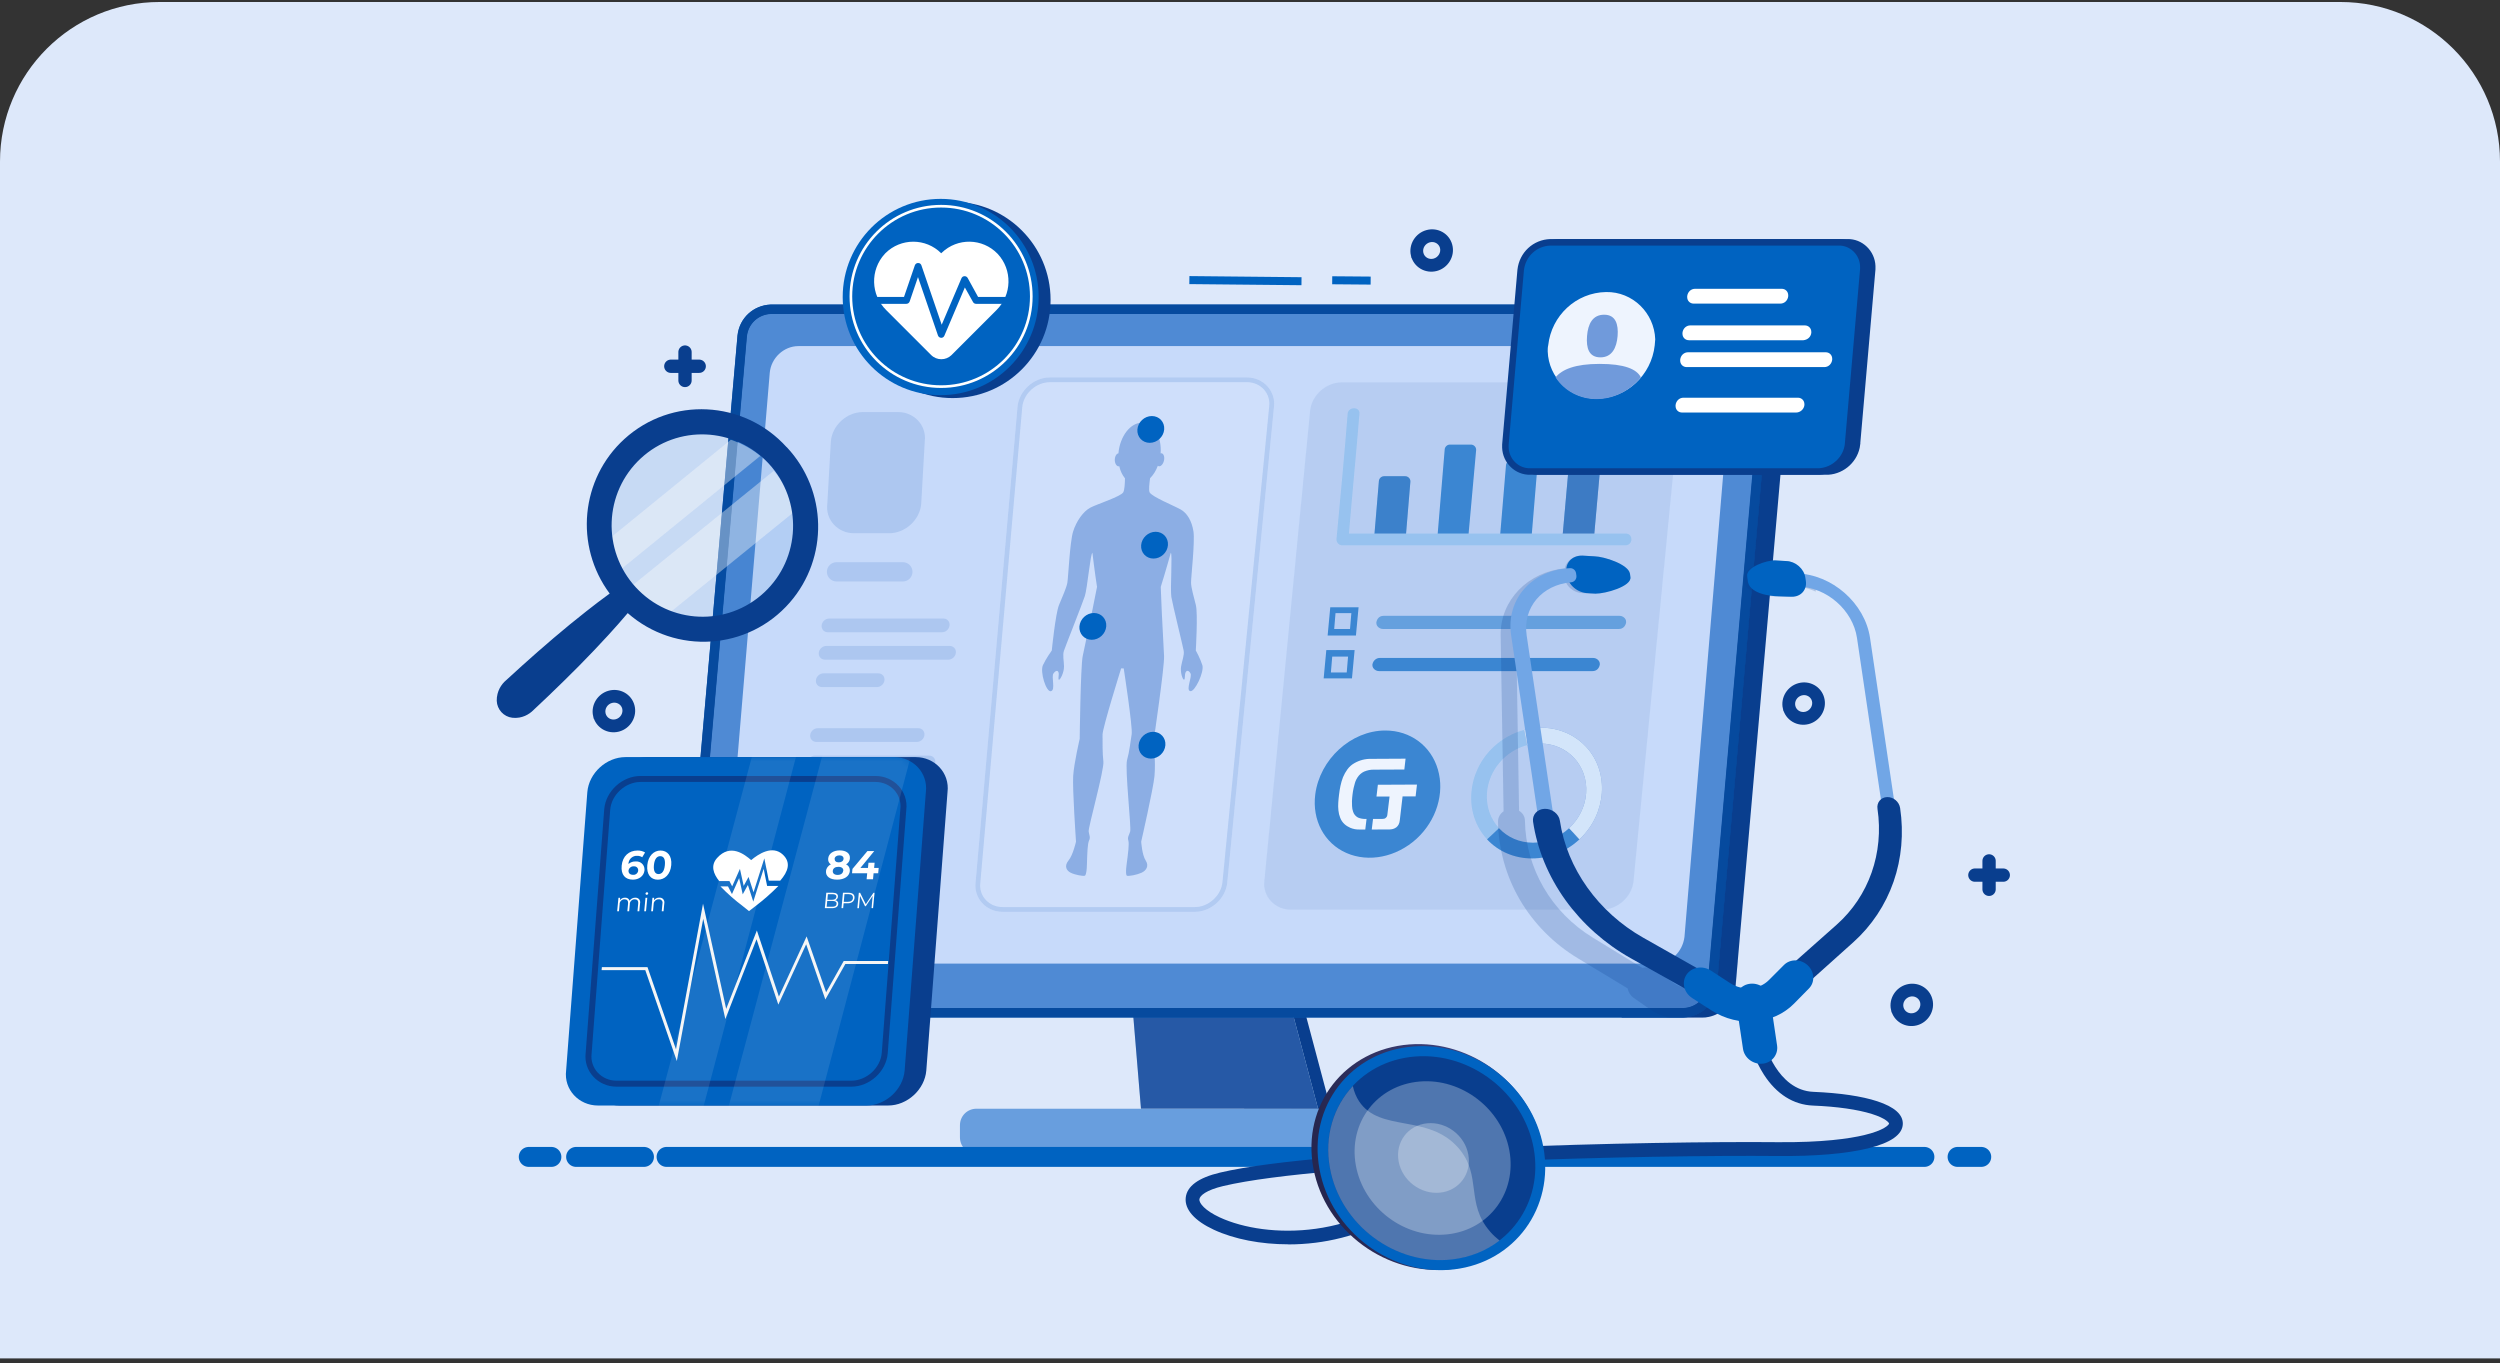 <?xml version="1.0" encoding="UTF-8"?>
<svg xmlns="http://www.w3.org/2000/svg" width="376" height="205" viewBox="0 0 376 205" fill="none">
  <rect x="0" y="0" width="376" height="205" fill="#333333" stroke="none"/>
  <path d="M0 24.3C0 11.045 10.745 0.3 24 0.3H352C365.255 0.3 376 11.045 376 24.3V204.3H0V24.3Z" fill="#DDE8FA"></path>
  <path d="M200.369 41.55L200.359 42.755L206.142 42.804L206.152 41.598L200.369 41.55Z" fill="#0063C1"></path>
  <path d="M178.887 41.523L178.875 42.729L195.739 42.897L195.751 41.692L178.887 41.523Z" fill="#0063C1"></path>
  <path d="M194.227 166.747H218.455C219.958 166.747 221.062 167.951 221.062 169.347V170.849C221.062 172.352 219.858 173.449 218.455 173.449H194.227V166.74V166.747Z" fill="#093E8E"></path>
  <path d="M146.875 166.749H198.437C199.84 166.749 200.936 167.853 200.936 169.249V171.05C200.936 172.453 199.833 173.55 198.437 173.55H146.875C145.472 173.55 144.375 172.446 144.375 171.05V169.249C144.375 167.846 145.479 166.749 146.875 166.749Z" fill="#689EDE"></path>
  <path d="M187.121 166.747H200.14L191.829 135.511H187.121V166.747Z" fill="#093E8E"></path>
  <path d="M198.237 166.747H171.601L169.002 135.511H189.926L198.237 166.747Z" fill="#B2D0EC"></path>
  <path d="M198.239 166.748H171.603L169.004 135.512H189.928L198.239 166.748Z" fill="#2659A6"></path>
  <path d="M265.417 45.806H253.302L243.895 153.039H256.009C258.608 153.039 260.716 151.038 261.015 148.431L269.626 50.414C269.925 48.114 268.322 46.105 266.022 45.806H265.424H265.417Z" fill="#093E8E"></path>
  <path d="M253.201 153.032H106.52C104.22 153.032 102.318 151.23 102.318 148.93V148.432L110.922 50.407C111.221 47.8 113.322 45.899 115.928 45.799H262.609C264.909 45.799 266.811 47.601 266.811 49.901V50.4L258.201 148.417C257.902 151.017 255.801 152.925 253.194 153.025L253.201 153.032Z" fill="#0063C1"></path>
  <g opacity="0.7">
    <path d="M257.502 148.351C257.239 150.587 255.444 152.225 253.193 152.318H106.527C104.597 152.318 103.037 150.815 103.037 148.928V148.914V148.9V148.885V148.871V148.857V148.843V148.828V148.814V148.8V148.786V148.771V148.757V148.743V148.729V148.714V148.7V148.686V148.672V148.657V148.643V148.629V148.615V148.6V148.586V148.572V148.558V148.544V148.529V148.515V148.501V148.487V148.472V148.458V148.444V148.43V148.415V148.401V148.387V148.373V148.358L111.64 50.476C111.904 48.24 113.698 46.602 115.956 46.509H262.623C264.553 46.509 266.112 48.012 266.112 49.899V49.913V49.928V49.942V49.956V49.971V49.985V49.999V50.013V50.028V50.042V50.056V50.07V50.084V50.099V50.113V50.127V50.141V50.156V50.17V50.184V50.198V50.213V50.227V50.241V50.255V50.27V50.284V50.298V50.312V50.327V50.341V50.355V50.369V50.383V50.398V50.412V50.426V50.441V50.455V50.469V50.483L257.502 148.465V148.351Z" fill="#709ADB" stroke="#093E8E" stroke-width="1.34"></path>
    <path d="M106.523 153.031C104.202 153.031 102.314 151.186 102.314 148.928V148.394L110.925 50.419C111.224 47.841 113.325 45.911 115.917 45.805H262.612C264.934 45.805 266.814 47.642 266.814 49.907V50.441L258.204 148.437C257.905 150.994 255.804 152.924 253.211 153.031H106.523ZM115.946 47.222C114.058 47.3 112.563 48.675 112.342 50.562L103.739 148.515L103.027 148.587H103.739V148.879C103.739 150.403 104.985 151.606 106.523 151.606H253.19C255.077 151.528 256.566 150.161 256.794 148.28L265.397 50.313L266.109 50.242H265.397V49.95C265.397 48.425 264.151 47.222 262.619 47.222H115.946Z" fill="#093E8E"></path>
  </g>
  <path d="M248.935 144.922H112.367C110.366 144.922 108.764 139.957 108.664 137.956V140.92L115.772 56.055C115.971 53.855 117.873 52.053 120.08 52.053H256.748C258.749 52.053 260.352 53.556 260.451 55.557V56.055L253.344 140.92C253.045 143.22 251.243 144.922 248.935 144.922Z" fill="#C7DAFA"></path>
  <path opacity="0.3" d="M133.742 80.198H128.429C126.029 80.198 124.121 78.197 124.427 75.79L124.961 66.382C125.16 63.982 127.361 61.974 129.768 61.974H135.081C137.481 61.974 139.383 63.975 139.084 66.382L138.549 75.79C138.35 78.19 136.149 80.198 133.742 80.198Z" fill="#709ADB"></path>
  <path d="M284.902 151.778C285.229 153.238 286.711 154.114 288.178 153.729C289.638 153.338 290.528 151.828 290.144 150.389C289.773 148.972 288.306 148.16 286.889 148.544C285.479 148.922 284.581 150.361 284.894 151.778H284.902ZM287.124 149.42C288.071 149.164 289.025 149.712 289.268 150.624C289.51 151.564 288.926 152.576 287.943 152.839C286.967 153.103 286.006 152.519 285.792 151.571C285.578 150.631 286.176 149.677 287.124 149.42Z" fill="#093E8E" stroke="#093E8E"></path>
  <path d="M212.693 38.32C213.02 39.78 214.502 40.656 215.969 40.271C217.429 39.879 218.319 38.37 217.935 36.931C217.564 35.513 216.097 34.701 214.68 35.086C213.27 35.464 212.372 36.902 212.685 38.32H212.693ZM214.915 35.962C215.862 35.706 216.816 36.254 217.059 37.166C217.301 38.106 216.717 39.117 215.734 39.381C214.758 39.644 213.797 39.06 213.583 38.113C213.369 37.173 213.968 36.218 214.915 35.962Z" fill="#093E8E" stroke="#093E8E"></path>
  <path d="M89.698 107.595C90.026 109.055 91.507 109.931 92.975 109.547C94.435 109.155 95.325 107.645 94.941 106.206C94.57 104.789 93.103 103.977 91.686 104.362C90.275 104.739 89.378 106.178 89.691 107.595H89.698ZM91.921 105.238C92.868 104.988 93.822 105.53 94.064 106.441C94.307 107.382 93.723 108.393 92.74 108.656C91.764 108.92 90.802 108.336 90.589 107.389C90.375 106.449 90.966 105.494 91.921 105.238Z" fill="#093E8E" stroke="#093E8E"></path>
  <path d="M299.156 129.48V133.754M301.293 131.617H297.02" stroke="#093E8E" stroke-width="2" stroke-linecap="round"></path>
  <path d="M103.025 52.949V57.222M105.162 55.085H100.889" stroke="#093E8E" stroke-width="2" stroke-linecap="round"></path>
  <path fill-rule="evenodd" clip-rule="evenodd" d="M124.365 86.004C124.365 85.202 125.015 84.552 125.817 84.552H135.787C136.589 84.552 137.239 85.202 137.239 86.004C137.239 86.805 136.589 87.455 135.787 87.455H125.817C125.015 87.455 124.365 86.805 124.365 86.004Z" fill="#ADC7F1"></path>
  <path d="M79.525 173.999H82.93M297.979 173.999H294.418M289.432 173.999H100.25M86.647 173.999H96.853" stroke="#0063C1" stroke-width="3" stroke-linecap="round"></path>
  <path opacity="0.1" d="M105.636 94.341C114.084 94.341 120.933 87.492 120.933 79.043C120.933 70.594 114.084 63.745 105.636 63.745C97.187 63.745 90.338 70.594 90.338 79.043C90.338 87.492 97.187 94.341 105.636 94.341Z" fill="#0063C1"></path>
  <path opacity="0.4" d="M114.351 68.566L91.782 86.933C91.682 86.72 91.589 86.513 91.504 86.299C90.934 84.932 90.578 83.479 90.436 81.998L109.921 66.138C111.523 66.679 113.019 67.505 114.343 68.559L114.351 68.566Z" fill="#FAFAFA"></path>
  <path opacity="0.4" d="M119.544 76.898L98.171 94.218C96.141 93.143 94.382 91.612 93.029 89.739L116.36 70.823C117.863 72.582 118.953 74.655 119.537 76.898H119.544Z" fill="#FAFAFA"></path>
  <path d="M118.317 67.263C111.893 60.149 100.961 59.608 93.903 66.031C87.323 72.028 86.368 82.084 91.695 89.27C90.499 90.139 89.331 91.029 88.177 91.941C86.511 93.251 84.873 94.59 83.263 95.964C81.654 97.339 80.058 98.728 78.492 100.145C77.701 100.85 76.932 101.569 76.148 102.281C75.735 102.623 75.394 103.051 75.144 103.528C75.009 103.791 74.902 104.069 74.831 104.354C74.738 104.696 74.703 105.052 74.71 105.401C74.76 106.711 75.757 107.801 77.053 107.95C77.402 107.993 77.758 107.979 78.1 107.922C78.392 107.872 78.67 107.787 78.947 107.673C79.439 107.459 79.887 107.153 80.265 106.761C81.034 106.035 81.81 105.322 82.572 104.582C84.096 103.129 85.606 101.633 87.095 100.138C88.576 98.642 90.05 97.09 91.482 95.53C92.465 94.447 93.454 93.351 94.409 92.211C101.609 98.535 112.52 97.816 118.794 90.609C124.641 83.879 124.441 73.787 118.338 67.263H118.317ZM114.913 89.127C109.386 94.262 100.754 93.906 95.627 88.337C90.506 82.768 90.826 74.093 96.353 68.959C101.872 63.831 110.504 64.18 115.639 69.749C120.76 75.318 120.446 83.993 114.913 89.127Z" fill="#093E8E"></path>
  <g opacity="0.2">
    <path d="M147.445 132.764V132.75V132.736L153.748 61.268C153.919 59.21 155.827 57.472 157.893 57.472H187.562C189.592 57.472 191.144 59.146 190.895 61.119V61.14L183.873 132.607V132.622C183.702 134.673 181.786 136.418 179.728 136.418H150.785C148.755 136.418 147.203 134.744 147.452 132.771L147.445 132.764Z" fill="#BFD6F8"></path>
  </g>
  <g opacity="0.4">
    <g opacity="0.6">
      <path opacity="0.7" d="M187.559 56.764H157.889C155.475 56.764 153.267 58.773 153.032 61.166V61.223L146.729 132.69C146.587 133.822 146.922 134.919 147.677 135.767C148.446 136.643 149.578 137.141 150.782 137.141H179.725C182.16 137.141 184.382 135.097 184.589 132.683V132.654L191.604 61.244V61.194C191.746 60.09 191.404 58.993 190.657 58.139C189.888 57.263 188.755 56.764 187.552 56.764H187.559Z" fill="white"></path>
      <path d="M187.552 57.477C189.581 57.477 191.134 59.15 190.885 61.123V61.144L183.862 132.612V132.626C183.692 134.677 181.776 136.422 179.718 136.422H150.775C148.745 136.422 147.192 134.748 147.442 132.776V132.761V132.747L153.744 61.28C153.915 59.221 155.824 57.484 157.889 57.484H187.559M187.559 56.764H157.889C155.475 56.764 153.267 58.773 153.032 61.166V61.223L146.729 132.69C146.587 133.822 146.922 134.919 147.677 135.767C148.446 136.643 149.578 137.141 150.782 137.141H179.725C182.16 137.141 184.382 135.097 184.589 132.683V132.654L191.604 61.244V61.194C191.746 60.09 191.404 58.993 190.657 58.139C189.888 57.263 188.755 56.764 187.552 56.764H187.559Z" fill="#709ADB"></path>
    </g>
  </g>
  <path opacity="0.7" d="M180.828 100.027C180.514 99.012 179.849 97.829 179.849 97.829C179.849 97.829 180.178 92.302 179.857 91.003C179.535 89.703 179.156 88.433 179.134 87.673C179.112 86.914 179.733 81.555 179.499 79.949C179.258 78.343 178.535 77.167 177.593 76.634C176.652 76.101 173.154 74.678 172.892 74.028C172.76 73.699 172.855 72.765 172.972 71.925C173.454 71.443 173.863 70.801 174.14 70.049C174.191 70.085 174.242 70.122 174.308 70.129C174.629 70.166 174.972 69.75 175.075 69.209C175.177 68.669 174.994 68.202 174.673 68.165C174.637 68.165 174.593 68.18 174.556 68.195C174.753 65.639 173.505 63.573 171.753 63.573C170 63.573 168.431 65.632 168.212 68.18C167.89 68.231 167.65 68.691 167.664 69.224C167.686 69.764 167.963 70.173 168.292 70.136C168.307 70.136 168.321 70.122 168.336 70.115C168.504 70.845 168.803 71.473 169.197 71.94C169.183 72.779 169.124 73.707 168.942 74.035C168.577 74.685 165.014 75.809 163.984 76.35C162.955 76.883 161.889 78.35 161.393 79.956C160.896 81.562 160.67 86.921 160.524 87.681C160.378 88.44 159.801 89.71 159.268 91.01C158.742 92.309 158.188 97.836 158.188 97.836C158.188 97.836 157.333 99.019 156.859 100.034C156.384 101.049 157.348 104.152 158.071 103.954C158.794 103.757 158.071 101.786 158.45 101.275C158.83 100.764 159.137 100.822 159.217 101.187C159.297 101.552 159.078 102.231 159.275 102.231C159.472 102.231 160.042 101.129 160.027 100.231C160.013 99.326 159.794 98.537 160.02 97.865C160.246 97.186 162.78 90.813 163.159 89.652C163.532 88.498 164.006 83.227 164.298 83.139C164.298 83.139 164.62 85.877 164.992 88.272L164.247 91.996C164.247 91.996 163.167 97.099 162.838 98.683C162.517 100.26 162.386 111.124 162.386 111.124C162.386 111.124 161.531 114.76 161.407 116.709C161.283 118.658 161.831 126.58 161.831 126.58C161.831 126.58 161.393 128.58 160.699 129.427C160.013 130.274 160.407 130.953 161.035 131.26C161.655 131.567 162.824 131.793 163.145 131.713C163.145 131.713 163.43 131.713 163.473 130.048C163.525 128.383 163.554 126.916 163.795 126.412C164.036 125.901 163.824 125.653 163.736 125.061C163.641 124.47 166.102 115.775 165.948 114.533C165.795 113.292 165.832 111.489 165.824 110.474C165.824 109.459 168.621 100.523 168.621 100.523H169.007C169.007 100.523 170.373 109.394 170.205 110.408C170.037 111.423 169.869 113.059 169.511 114.3C169.161 115.541 170.168 124.47 169.979 125.061C169.789 125.653 169.548 125.908 169.701 126.412C169.854 126.923 169.657 128.383 169.438 130.048C169.219 131.713 169.504 131.713 169.504 131.713C169.811 131.8 171.008 131.574 171.687 131.26C172.359 130.953 172.862 130.274 172.315 129.427C171.76 128.58 171.636 126.58 171.636 126.58C171.636 126.58 173.454 118.651 173.636 116.709C173.819 114.76 173.549 111.124 173.549 111.124C173.549 111.124 175.148 100.267 175.075 98.683C175.002 97.106 174.731 91.996 174.731 91.996L174.578 88.272C175.33 85.877 176.089 83.139 176.089 83.139C176.367 83.227 175.98 88.623 176.17 89.776C176.36 90.93 177.907 97.186 178.024 97.858C178.141 98.537 177.798 99.326 177.637 100.224C177.484 101.129 177.871 102.224 178.068 102.224C178.265 102.224 178.148 101.545 178.294 101.18C178.433 100.815 178.754 100.757 179.046 101.268C179.346 101.779 178.316 103.75 179.002 103.947C179.689 104.144 181.149 101.041 180.835 100.027H180.828Z" fill="#709ADB"></path>
  <path d="M175.658 81.994C175.57 83.104 174.599 84.009 173.482 84.009C172.365 84.009 171.54 83.104 171.627 81.994C171.715 80.884 172.693 79.979 173.803 79.979C174.913 79.979 175.746 80.884 175.658 81.994Z" fill="#0063C1"></path>
  <path d="M166.379 94.209C166.291 95.319 165.32 96.224 164.203 96.224C163.086 96.224 162.261 95.319 162.348 94.209C162.436 93.099 163.407 92.194 164.524 92.194C165.641 92.194 166.466 93.099 166.379 94.209Z" fill="#0063C1"></path>
  <path d="M175.273 112.08C175.186 113.19 174.214 114.095 173.097 114.095C171.98 114.095 171.155 113.19 171.243 112.08C171.33 110.97 172.301 110.065 173.419 110.065C174.536 110.065 175.361 110.97 175.273 112.08Z" fill="#0063C1"></path>
  <path d="M175.095 64.587C175.008 65.697 174.029 66.603 172.919 66.603C171.81 66.603 170.977 65.697 171.065 64.587C171.153 63.477 172.124 62.572 173.241 62.572C174.358 62.572 175.183 63.477 175.095 64.587Z" fill="#0063C1"></path>
  <g opacity="0.3">
    <path d="M124.713 93.026H141.891C142.461 93.026 142.874 93.489 142.817 94.058C142.76 94.628 142.247 95.091 141.677 95.091H124.499C123.93 95.091 123.517 94.628 123.574 94.058C123.631 93.489 124.143 93.026 124.713 93.026Z" fill="#709ADB"></path>
    <path d="M122.99 109.52H138.11C138.68 109.52 139.093 109.983 139.036 110.553C138.979 111.123 138.466 111.586 137.896 111.586H122.777C122.207 111.586 121.794 111.123 121.851 110.553C121.908 109.983 122.421 109.52 122.99 109.52Z" fill="#709ADB"></path>
    <path d="M122.565 113.643H139.742C140.312 113.643 140.725 114.106 140.668 114.676C140.611 115.245 140.099 115.708 139.529 115.708H122.351C121.781 115.708 121.368 115.245 121.425 114.676C121.482 114.106 121.995 113.643 122.565 113.643Z" fill="#709ADB"></path>
    <path d="M124.283 97.148H142.836C143.405 97.148 143.819 97.611 143.762 98.181C143.705 98.751 143.192 99.214 142.622 99.214H124.07C123.5 99.214 123.087 98.751 123.144 98.181C123.201 97.611 123.714 97.148 124.283 97.148Z" fill="#709ADB"></path>
    <path d="M123.854 101.272H132.101C132.671 101.272 133.084 101.735 133.027 102.305C132.97 102.875 132.457 103.338 131.887 103.338H123.64C123.07 103.338 122.657 102.875 122.714 102.305C122.771 101.735 123.284 101.272 123.854 101.272Z" fill="#709ADB"></path>
    <path d="M122.137 117.767H126.945C127.514 117.767 127.928 118.23 127.871 118.8C127.814 119.37 127.301 119.833 126.731 119.833H121.923C121.354 119.833 120.94 119.37 120.997 118.8C121.054 118.23 121.567 117.767 122.137 117.767Z" fill="#709ADB"></path>
  </g>
  <g opacity="0.7">
    <path opacity="0.4" d="M240.941 136.816H194.122C191.743 136.816 189.863 134.836 190.162 132.457L197.028 61.866C197.227 59.487 199.406 57.507 201.778 57.507H248.597C250.975 57.507 252.856 59.487 252.556 61.866L245.691 132.457C245.492 134.836 243.312 136.816 240.941 136.816Z" fill="#8FB0E2"></path>
    <path fill-rule="evenodd" clip-rule="evenodd" d="M208.332 109.867C212.092 109.853 215.226 112.16 216.258 115.728C217.305 119.304 216.037 123.42 213.032 126.169C210.012 128.911 205.86 129.758 202.506 128.291C199.173 126.838 197.321 123.349 197.813 119.489C198.489 114.197 203.19 109.888 208.324 109.867H208.332Z" fill="#0063C1"></path>
    <path fill-rule="evenodd" clip-rule="evenodd" d="M206.504 123.164C206.44 123.691 206.376 124.225 206.312 124.759C207.195 124.759 208.085 124.759 208.976 124.752C209.146 124.752 209.325 124.716 209.495 124.681C209.681 124.624 209.859 124.545 210.015 124.424C210.144 124.317 210.25 124.189 210.336 124.04C210.443 123.833 210.514 123.598 210.528 123.37C210.663 122.174 210.806 120.977 210.948 119.774C211.603 119.774 212.259 119.774 212.907 119.774C212.978 119.183 213.042 118.591 213.113 118C211.155 118 209.189 118.015 207.231 118.029C207.159 118.62 207.088 119.211 207.024 119.795C207.679 119.795 208.335 119.795 208.99 119.795C208.883 120.678 208.783 121.561 208.669 122.444C208.669 122.537 208.641 122.63 208.619 122.722C208.591 122.822 208.527 122.914 208.441 122.986C208.37 123.064 208.278 123.114 208.185 123.135C208.1 123.149 208 123.164 207.914 123.164C207.444 123.164 206.974 123.171 206.504 123.171V123.164ZM205.336 124.766C205.4 124.232 205.464 123.698 205.529 123.171C205.479 123.171 205.422 123.171 205.372 123.171C204.973 123.178 204.596 123.107 204.247 122.964C203.891 122.772 203.627 122.466 203.506 122.081C203.413 121.811 203.356 121.526 203.349 121.227C203.335 121.013 203.328 120.764 203.335 120.486C203.349 120.144 203.378 119.816 203.421 119.475C203.456 119.14 203.52 118.819 203.591 118.485C203.656 118.2 203.72 117.951 203.784 117.751C203.834 117.58 203.898 117.416 203.983 117.245C204.033 117.139 204.09 117.032 204.168 116.925C204.41 116.548 204.752 116.241 205.144 116.056C205.614 115.857 206.113 115.743 206.604 115.757C208.135 115.75 209.673 115.736 211.212 115.736C211.269 115.194 211.333 114.653 211.397 114.105C209.681 114.105 207.964 114.119 206.248 114.133C205.372 114.105 204.475 114.326 203.67 114.796C203.271 115.023 202.922 115.337 202.644 115.721C202.381 116.085 202.16 116.476 201.989 116.889C201.825 117.317 201.697 117.751 201.604 118.2C201.512 118.641 201.441 119.083 201.391 119.524C201.348 119.902 201.298 120.294 201.277 120.7C201.248 121.098 201.255 121.504 201.298 121.882C201.334 122.273 201.426 122.651 201.569 123C201.704 123.363 201.925 123.684 202.203 123.94C202.459 124.175 202.758 124.36 203.086 124.503C203.527 124.688 204.012 124.78 204.517 124.759C204.788 124.759 205.066 124.759 205.329 124.759L205.336 124.766Z" fill="white"></path>
    <path d="M224.511 125.429L225.451 124.553C224.198 123.207 223.5 121.341 223.642 119.276C223.891 115.822 226.441 112.923 229.688 112.068L229.453 110.872L229.24 109.775C227.538 110.224 225.957 111.1 224.646 112.318C220.558 116.135 220.11 122.409 223.649 126.227L224.511 125.422V125.429Z" fill="#83B8E9"></path>
    <path d="M237.557 126.234L236.632 125.237L235.991 124.553C234.545 125.906 232.622 126.74 230.564 126.74C228.506 126.74 226.697 125.906 225.443 124.553L224.71 125.244L223.648 126.234C225.358 128.079 227.786 129.111 230.4 129.111C233.014 129.111 235.585 128.079 237.557 126.234Z" fill="#0063C1"></path>
    <path d="M237.555 126.232C241.643 122.415 242.091 116.14 238.552 112.323C236.244 109.845 232.69 108.869 229.236 109.781L229.5 111.134L229.685 112.074C230.312 111.91 230.967 111.825 231.636 111.825C235.753 111.825 238.851 115.165 238.559 119.281C238.409 121.339 237.441 123.205 235.995 124.551L236.814 125.434L237.555 126.239V126.232Z" fill="#406FBF"></path>
    <path d="M237.555 126.232C241.643 122.415 242.091 116.14 238.552 112.323C236.244 109.845 232.69 108.869 229.236 109.781L229.5 111.134L229.685 112.074C230.312 111.91 230.967 111.825 231.636 111.825C235.753 111.825 238.851 115.165 238.559 119.281C238.409 121.339 237.441 123.205 235.995 124.551L236.814 125.434L237.555 126.239V126.232Z" fill="#D8EAFA"></path>
    <path d="M211.401 81.131H206.65L207.384 72.35C207.42 71.944 207.761 71.624 208.167 71.624H211.337C211.799 71.624 212.163 72.015 212.12 72.478L211.401 81.131Z" fill="#0063C1"></path>
    <path opacity="0.2" d="M211.401 81.131H206.65L207.384 72.35C207.42 71.944 207.761 71.624 208.167 71.624H211.337C211.799 71.624 212.163 72.015 212.12 72.478L211.401 81.131Z" fill="#093E8E"></path>
    <path d="M220.807 81.131H216.156L217.281 67.592C217.317 67.186 217.659 66.866 218.065 66.866H221.227C221.69 66.866 222.053 67.264 222.01 67.728L220.8 81.131H220.807Z" fill="#0063C1"></path>
    <path d="M230.317 81.131H225.566L226.499 69.971C226.535 69.565 226.877 69.245 227.283 69.245H230.452C230.915 69.245 231.278 69.637 231.235 70.1L230.317 81.131Z" fill="#0063C1"></path>
    <path d="M239.722 81.13H234.965L236.581 62.934C236.617 62.528 236.959 62.214 237.365 62.214H240.534C240.997 62.214 241.36 62.613 241.318 63.076L239.708 81.13H239.722Z" fill="#0063C1"></path>
    <path opacity="0.4" d="M239.722 81.13H234.965L236.581 62.934C236.617 62.528 236.959 62.214 237.365 62.214H240.534C240.997 62.214 241.36 62.613 241.318 63.076L239.708 81.13H239.722Z" fill="#093E8E"></path>
    <path d="M244.475 80.24H202.884C203.383 74.201 203.974 68.261 204.465 62.215C204.565 61.125 202.784 61.125 202.685 62.215C202.186 68.553 201.595 74.792 201.004 81.131C201.004 81.629 201.403 82.021 201.894 82.021H244.475C244.974 82.021 245.366 81.622 245.366 81.131C245.366 80.54 244.967 80.24 244.475 80.24Z" fill="#83B8E9"></path>
    <path d="M203.933 95.589H199.674L200.073 91.33H204.332L203.933 95.589ZM200.664 94.599H203.043L203.242 92.22H200.863L200.664 94.599Z" fill="#0063C1"></path>
    <path d="M203.337 102.027H199.078L199.477 97.767H203.736L203.337 102.027ZM200.168 101.136H202.547L202.746 98.757H200.367L200.168 101.136Z" fill="#0063C1"></path>
    <path d="M207.992 94.598C207.493 94.598 207.002 94.199 207.002 93.708V93.608C207.102 93.017 207.5 92.618 208.092 92.618H243.58C244.078 92.618 244.57 93.017 244.57 93.508V93.608C244.47 94.199 244.078 94.598 243.48 94.598H207.992Z" fill="#3C87D2"></path>
    <path d="M207.398 100.935C206.9 100.935 206.408 100.536 206.408 100.045V99.945C206.508 99.354 206.999 98.955 207.498 98.955H239.624C240.123 98.955 240.614 99.354 240.614 99.845V99.945C240.515 100.536 240.116 100.935 239.525 100.935H207.398Z" fill="#0063C1"></path>
  </g>
  <path d="M133.576 166.27H93.188C90.318 166.27 88.046 163.877 88.402 161.007L91.593 119.13C91.835 116.26 94.463 113.867 97.333 113.867H137.721C140.591 113.867 142.863 116.26 142.507 119.13L139.316 161.007C139.074 163.877 136.446 166.27 133.576 166.27Z" fill="#093E8E"></path>
  <path d="M130.318 166.27H89.93C87.06 166.27 84.788 163.877 85.144 161.007L88.335 119.13C88.577 116.26 91.205 113.867 94.075 113.867H134.463C137.333 113.867 139.605 116.26 139.249 119.13L136.058 161.007C135.816 163.877 133.188 166.27 130.318 166.27Z" fill="#0063C1"></path>
  <path d="M128.044 162.985H92.72C90.206 162.985 88.219 160.891 88.533 158.385L91.324 121.757C91.531 119.243 93.838 117.156 96.345 117.156H131.669C134.183 117.156 136.17 119.25 135.857 121.757L133.065 158.385C132.859 160.899 130.551 162.985 128.044 162.985Z" stroke="#093E8E" stroke-width="0.9" stroke-miterlimit="10"></path>
  <path d="M101.797 159.584L97.047 145.903H90.481L90.523 145.455H97.382L101.669 157.818L105.735 135.911L109.218 151.736L113.833 139.942L117.145 149.884L121.318 140.833L124.245 149.243L126.894 144.536H133.582L133.539 144.985H127.136L124.131 150.326L121.247 142.022L117.059 151.095L113.783 141.26L109.09 153.267L105.764 138.183L101.797 159.584Z" fill="#F5F5F5"></path>
  <path d="M96.933 130.89C96.848 131.759 96.093 132.3 95.195 132.3C94.027 132.3 93.372 131.566 93.5 130.199C93.636 128.739 94.611 127.92 95.872 127.92C96.285 127.905 96.684 128.012 97.019 128.212L96.591 128.931C96.371 128.782 96.1 128.71 95.822 128.717C95.21 128.675 94.626 129.145 94.533 129.764C94.526 129.821 94.519 129.886 94.519 129.942C94.825 129.679 95.217 129.544 95.594 129.565C96.342 129.501 96.94 130.049 96.933 130.79C96.933 130.819 96.933 130.854 96.933 130.883V130.89ZM95.979 130.94C96.014 130.583 95.751 130.299 95.402 130.299C95.373 130.299 95.345 130.299 95.324 130.299C94.96 130.263 94.611 130.527 94.533 130.897C94.533 130.911 94.533 130.925 94.533 130.94C94.497 131.303 94.747 131.573 95.224 131.573C95.573 131.609 95.908 131.353 95.972 131.004C95.972 130.982 95.972 130.961 95.979 130.94Z" fill="white"></path>
  <path d="M97.353 130.113C97.489 128.717 98.336 127.92 99.347 127.92C100.359 127.92 101.085 128.71 100.957 130.113C100.829 131.516 99.981 132.307 98.934 132.307C97.887 132.307 97.218 131.516 97.353 130.113ZM99.996 130.113C100.088 129.152 99.789 128.767 99.298 128.767C98.806 128.767 98.443 129.173 98.35 130.113C98.258 131.054 98.557 131.459 99.041 131.459C99.526 131.459 99.903 131.082 99.996 130.113Z" fill="white"></path>
  <path d="M127.815 131.004C127.737 131.801 126.982 132.3 125.899 132.3C124.817 132.3 124.154 131.801 124.233 131.004C124.268 130.576 124.56 130.177 124.966 130.007C124.667 129.821 124.511 129.479 124.56 129.109C124.632 128.368 125.344 127.898 126.298 127.898C127.253 127.898 127.894 128.347 127.822 129.109C127.801 129.479 127.58 129.821 127.246 130.007C127.63 130.177 127.851 130.569 127.808 131.004H127.815ZM126.832 130.975C126.868 130.598 126.583 130.37 126.092 130.37C125.6 130.37 125.287 130.598 125.251 130.975C125.216 131.353 125.493 131.588 125.978 131.588C126.462 131.588 126.776 131.353 126.811 130.975H126.832ZM125.543 129.18C125.515 129.501 125.75 129.7 126.149 129.7C126.548 129.7 126.832 129.501 126.868 129.18C126.904 128.86 126.647 128.646 126.248 128.646C125.85 128.646 125.55 128.846 125.522 129.173H125.543V129.18Z" fill="white"></path>
  <path d="M132.078 131.339H131.387L131.302 132.237H130.34L130.426 131.339H128.146L128.211 130.684L130.461 127.999H131.487L129.4 130.542H130.54L130.618 129.751H131.544L131.466 130.542H132.156L132.078 131.347V131.339Z" fill="white"></path>
  <path d="M109.487 133.312H108.348C109.416 134.416 110.57 135.428 111.802 136.354L112.635 137.023H112.657L113.625 136.275C114.843 135.349 115.997 134.338 117.073 133.241H115.37L114.85 130.677L113.291 135.606L112.479 133.099L111.702 134.509L111.161 132.066L110.086 134.473L109.494 133.327L109.487 133.312Z" fill="#0063C1"></path>
  <path d="M108.166 132.513H109.704L110.117 133.311L111.285 130.676L111.848 133.239L112.582 131.893L113.329 134.201L114.953 129.095L115.623 132.449H117.346C118.528 131.082 119.005 129.736 117.745 128.539C116.171 127.051 114.063 128.446 112.973 129.358C111.998 128.518 109.847 126.801 107.846 129.045C106.841 130.177 107.276 131.395 108.159 132.506L108.166 132.513Z" fill="#0063C1"></path>
  <path d="M109.491 133.311H108.352C109.42 134.415 110.574 135.427 111.806 136.353L112.639 137.022H112.661L113.629 136.274C114.847 135.348 116.001 134.337 117.076 133.24H115.374L114.854 130.676L113.294 135.605L112.483 133.098L111.706 134.508L111.165 132.065L110.089 134.472L109.498 133.326L109.491 133.311Z" fill="white"></path>
  <path d="M108.168 132.513H109.706L110.119 133.311L111.287 130.676L111.85 133.239L112.583 131.893L113.331 134.201L114.955 129.095L115.624 132.449H117.348C118.53 131.082 119.007 129.736 117.747 128.539C116.173 127.051 114.065 128.446 112.975 129.358C111.999 128.518 109.849 126.801 107.847 129.045C106.843 130.177 107.278 131.395 108.161 132.506L108.168 132.513Z" fill="white"></path>
  <path d="M96.262 135.875L96.148 137.05H95.878L95.985 135.904C96.027 135.455 95.828 135.255 95.465 135.255C95.109 135.241 94.774 135.519 94.724 135.882C94.724 135.918 94.724 135.953 94.724 135.989L94.624 137.05H94.354L94.46 135.904C94.503 135.455 94.304 135.255 93.933 135.255C93.577 135.241 93.243 135.519 93.193 135.882C93.193 135.918 93.193 135.953 93.193 135.989L93.093 137.05H92.822L93.015 135.027H93.271L93.235 135.398C93.421 135.141 93.72 134.992 94.012 135.013C94.325 134.992 94.596 135.17 94.688 135.462C94.881 135.177 95.201 135.006 95.529 135.013C95.956 134.985 96.291 135.298 96.284 135.718C96.284 135.775 96.277 135.825 96.262 135.882V135.875Z" fill="white"></path>
  <path d="M97.083 134.387C97.097 134.28 97.197 134.194 97.304 134.194C97.411 134.194 97.496 134.273 97.489 134.38C97.475 134.494 97.382 134.579 97.268 134.579C97.154 134.579 97.076 134.486 97.083 134.38V134.387ZM97.083 135.028H97.354L97.161 137.051H96.891L97.083 135.028Z" fill="white"></path>
  <path d="M99.91 135.875L99.796 137.051H99.526L99.633 135.904C99.711 135.591 99.519 135.306 99.212 135.256C99.17 135.256 99.127 135.249 99.084 135.256C98.721 135.234 98.372 135.512 98.315 135.875C98.315 135.911 98.308 135.954 98.308 135.989L98.208 137.051H97.938L98.13 135.028H98.386L98.351 135.398C98.543 135.142 98.849 134.992 99.155 135.007C99.59 134.971 99.932 135.299 99.925 135.726C99.925 135.776 99.925 135.826 99.91 135.875Z" fill="white"></path>
  <path d="M126.068 135.968C126.033 136.359 125.719 136.587 125.114 136.587H124.053L124.274 134.272H125.271C125.783 134.272 126.061 134.493 126.026 134.871C126.011 135.106 125.848 135.312 125.62 135.398C125.912 135.426 126.111 135.683 126.068 135.975V135.968ZM124.516 134.472L124.437 135.327H125.164C125.534 135.327 125.762 135.184 125.791 134.906C125.819 134.629 125.613 134.486 125.242 134.486H124.516V134.472ZM125.819 135.953C125.848 135.647 125.641 135.505 125.235 135.505H124.416L124.331 136.374H125.15C125.548 136.388 125.791 136.252 125.819 135.953Z" fill="white"></path>
  <path d="M128.519 135.063C128.469 135.554 128.085 135.854 127.501 135.854H126.881L126.81 136.587H126.561L126.781 134.272H127.65C128.234 134.272 128.569 134.572 128.519 135.063ZM128.277 135.063C128.313 134.693 128.085 134.479 127.622 134.479H127.009L126.902 135.64H127.515C127.978 135.64 128.249 135.426 128.284 135.063H128.277Z" fill="white"></path>
  <path d="M131.531 134.272L131.31 136.587H131.075L131.253 134.735L130.213 136.295H130.099L129.351 134.75L129.18 136.594H128.945L129.166 134.28H129.366L130.213 135.996L131.367 134.28H131.545L131.531 134.272Z" fill="white"></path>
  <mask id="mask0_1726_2823" style="mask-type:luminance" maskUnits="userSpaceOnUse" x="85" y="113" width="55" height="54">
    <path d="M130.318 166.27H89.93C87.06 166.27 84.788 163.877 85.144 161.007L88.335 119.131C88.577 116.261 91.205 113.868 94.075 113.868H134.463C137.333 113.868 139.605 116.261 139.249 119.131L136.058 161.007C135.816 163.877 133.188 166.27 130.318 166.27Z" fill="white"></path>
  </mask>
  <g mask="url(#mask0_1726_2823)">
    <path opacity="0.1" d="M115.353 105.316L95.07 181.306H101.872L121.969 105.316H115.353Z" fill="white"></path>
    <path opacity="0.1" d="M125.898 105.316L105.615 181.306H119.161L139.202 105.316H125.905H125.898Z" fill="white"></path>
  </g>
  <g opacity="0.2">
    <path d="M268.563 84.384L266.925 84.285C265.529 84.249 262.346 85.325 262.367 86.692V87.176C262.161 89.263 265.33 89.669 266.726 89.69L268.656 89.754C269.681 89.776 270.55 89.177 270.92 88.316C271.682 88.437 272.409 88.665 273.085 88.985L273.107 86.87C272.444 86.621 271.746 86.436 271.027 86.336C270.757 85.246 269.759 84.413 268.577 84.384H268.563Z" fill="#093E8E"></path>
    <path d="M261.35 144.543C261.35 144.543 260.751 144.636 260.189 145.134L257.632 147.399C257.226 147.762 256.77 148.04 256.293 148.247C255.873 148.012 255.367 147.891 254.826 147.933C254.249 147.976 253.722 148.204 253.295 148.539C252.732 148.41 252.198 148.183 251.721 147.841L249.093 145.975C248.488 145.54 247.718 145.419 246.999 145.569L239.55 141.011C233.318 137.201 229.465 130.599 229.351 123.42C229.344 122.793 228.995 122.252 228.468 121.939L228.034 95.567C227.962 91.429 231.253 88.067 235.512 87.597C235.953 88.53 236.943 89.193 238.09 89.214L239.165 89.285C240.668 89.314 244.82 88.195 244.798 86.785V86.287C244.77 84.884 241.302 83.709 239.806 83.666L237.997 83.559C236.687 83.524 235.597 84.35 235.326 85.489C229.864 85.988 225.612 90.261 225.698 95.552L226.139 122.024C225.619 122.38 225.292 122.943 225.299 123.577C225.37 127.714 226.517 131.802 228.618 135.378C230.704 138.931 233.71 141.951 237.292 144.116L244.791 148.653C244.898 149.222 245.219 149.742 245.739 150.105L248.395 151.964C249.221 152.541 249.997 152.776 250.937 153.061L256.557 153.033C258.195 152.691 258.85 152.228 259.854 151.323L263.486 148.667C263.97 148.232 260.979 148.866 261.065 148.297L261.35 144.536V144.543Z" fill="#093E8E"></path>
  </g>
  <path d="M193.764 187.146C189.64 187.146 185.638 186.384 182.561 184.952C179.655 183.606 178.153 181.897 178.331 180.145C178.509 178.4 180.246 177.126 183.501 176.356C199.084 172.674 249.086 171.606 267.311 171.784C274.126 171.848 278.164 171.243 280.358 170.723C283.399 169.997 284.097 169.163 284.118 168.985C284.104 168.85 283.627 168.202 281.547 167.547C279.396 166.87 276.32 166.429 272.666 166.279C269.718 166.158 267.168 164.541 265.281 161.607C263.913 159.471 263.372 157.391 263.351 157.298L265.352 156.793C265.373 156.864 267.261 163.993 272.744 164.214C276.683 164.378 280.002 164.862 282.338 165.631C284.923 166.479 286.219 167.625 286.183 169.042C286.141 170.638 284.389 171.87 280.977 172.71C277.666 173.522 272.937 173.921 267.289 173.864C249.136 173.686 199.39 174.733 183.978 178.379C181.421 178.984 180.446 179.825 180.389 180.366C180.325 180.971 181.251 182.075 183.43 183.087C190.488 186.363 204.717 186.534 214.253 176.656L215.741 178.094C209.759 184.29 202.694 186.306 197.816 186.911C196.47 187.075 195.102 187.16 193.756 187.16L193.764 187.146Z" fill="#093E8E"></path>
  <path d="M239.923 89.285L238.834 89.213C237.303 89.185 235.885 88.01 235.672 86.578L235.593 86.073C235.38 84.648 236.462 83.523 237.993 83.566L239.817 83.673C241.326 83.715 244.937 84.883 245.151 86.293L245.222 86.792C245.429 88.195 241.426 89.313 239.916 89.292L239.923 89.285Z" fill="#0063C1"></path>
  <path d="M260.627 151.863L245.657 143.46C241.911 141.359 238.613 138.424 236.142 134.977C233.656 131.516 232.018 127.557 231.427 123.54L227.275 95.551C226.463 90.089 230.43 85.702 236.128 85.452C236.584 85.431 236.975 85.766 237.039 86.214L237.089 86.563C237.168 87.076 236.79 87.539 236.277 87.582C231.947 87.945 228.985 91.356 229.611 95.573L233.749 123.462C234.853 130.904 239.746 137.734 246.725 141.679L261.638 150.104L260.627 151.863Z" fill="#71A6E6"></path>
  <path d="M261.396 152.762C261.019 152.797 260.613 152.719 260.25 152.513L245.265 144.116C241.398 141.951 237.994 138.924 235.444 135.378C232.873 131.802 231.185 127.714 230.573 123.577C230.423 122.551 231.207 121.682 232.318 121.647C233.429 121.611 234.454 122.409 234.604 123.427C235.665 130.606 240.387 137.208 247.124 141.018L262.016 149.45C262.92 149.963 263.262 151.06 262.785 151.907C262.493 152.413 261.973 152.719 261.403 152.769L261.396 152.762Z" fill="#093E8E"></path>
  <path d="M266.833 151.33L265.352 149.792L276.761 139.651C281.774 135.2 284.11 128.484 283.099 121.632L279.289 95.937C278.669 91.771 274.731 88.309 270.451 88.224L270.159 86.237C275.543 86.365 280.478 90.724 281.255 95.951L285.05 121.561C285.592 125.229 285.264 128.947 284.096 132.315C282.921 135.705 280.877 138.768 278.185 141.175L266.826 151.33H266.833Z" fill="#71A6E6"></path>
  <path d="M266.357 152.327C265.794 152.376 265.203 152.17 264.776 151.728C264.064 150.988 264.071 149.862 264.805 149.214L276.235 139.073C281.085 134.771 283.357 128.276 282.374 121.646C282.232 120.699 282.887 119.908 283.827 119.88C284.767 119.851 285.636 120.585 285.778 121.525C286.341 125.306 285.999 129.131 284.795 132.599C283.585 136.089 281.491 139.251 278.721 141.729L267.383 151.892C267.091 152.149 266.735 152.298 266.364 152.327H266.357Z" fill="#093E8E"></path>
  <path d="M267.533 89.69L269.47 89.754C270.852 89.775 271.799 88.707 271.6 87.361L271.528 86.884C271.329 85.538 270.054 84.419 268.672 84.384L267.02 84.284C265.617 84.249 262.576 85.324 262.775 86.692L262.846 87.176C262.91 89.263 266.13 89.669 267.526 89.69H267.533Z" fill="#0063C1"></path>
  <path d="M264.033 153.623C261.811 153.822 259.46 153.281 257.409 151.97L254.511 150.112C253.257 149.307 252.873 147.726 253.656 146.579C254.44 145.44 256.078 145.176 257.324 145.981L260.194 147.847C262.103 149.086 264.56 148.894 266.048 147.398L268.306 145.134C269.253 144.186 270.855 144.215 271.888 145.19C272.921 146.166 272.999 147.719 272.066 148.666L269.837 150.931C268.284 152.512 266.219 153.416 264.033 153.608V153.623Z" fill="#0063C1"></path>
  <path d="M265.094 159.975C263.677 160.118 262.352 159.121 262.146 157.739L261.092 150.653C260.885 149.271 261.882 148.061 263.306 147.947C264.724 147.833 266.034 148.851 266.233 150.219L267.273 157.248C267.473 158.615 266.497 159.84 265.087 159.983L265.094 159.975Z" fill="#0063C1"></path>
  <path d="M265.357 86.892C265.514 87.661 265.2 88.38 264.645 88.494C264.089 88.608 263.519 88.074 263.363 87.298C263.206 86.528 263.519 85.809 264.075 85.695C264.623 85.581 265.2 86.115 265.357 86.892Z" fill="#0063C1"></path>
  <path d="M231.976 172.359C233.671 181.504 227.603 189.786 218.238 190.883C208.659 192.001 199.294 185.207 197.528 175.678C195.762 166.149 202.321 157.817 211.971 157.083C221.407 156.364 230.281 163.215 231.976 172.359Z" fill="url(#paint0_linear_1726_2823)"></path>
  <path d="M232.125 172.545C233.785 181.619 227.852 189.83 218.694 190.913C209.328 192.024 200.17 185.279 198.446 175.829C196.716 166.378 203.132 158.117 212.569 157.39C221.799 156.678 230.473 163.465 232.125 172.538V172.545Z" fill="#0063C1"></path>
  <path d="M230.663 172.687C232.173 180.955 226.76 188.433 218.406 189.409C209.888 190.399 201.577 184.267 200.003 175.678C198.437 167.096 204.248 159.575 212.83 158.899C221.234 158.236 229.146 164.411 230.663 172.687Z" fill="#093E8E"></path>
  <g style="mix-blend-mode:soft-light" opacity="0.3">
    <path d="M227.01 173.043C228.156 179.303 224.04 184.936 217.73 185.641C211.32 186.361 205.103 181.731 203.921 175.293C202.746 168.855 207.083 163.201 213.528 162.659C219.866 162.132 225.87 166.783 227.01 173.036V173.043Z" fill="#F4F7FA"></path>
  </g>
  <g style="mix-blend-mode:soft-light" opacity="0.3">
    <path d="M220.835 173.648C221.362 176.511 219.461 179.075 216.584 179.374C213.685 179.673 210.886 177.572 210.352 174.674C209.825 171.775 211.762 169.204 214.675 168.941C217.566 168.677 220.315 170.785 220.835 173.648Z" fill="#F4F7FA"></path>
  </g>
  <g style="mix-blend-mode:soft-light" opacity="0.3">
    <path d="M224.097 185.208C220.373 180.935 222.929 176.805 219.376 172.688C214.86 167.446 207.511 170.395 204.391 165.609C204 165.004 203.665 164.263 203.466 163.337C200.56 166.457 199.143 170.908 200.019 175.686C201.585 184.268 209.897 190.407 218.421 189.417C221.149 189.097 223.57 188.085 225.529 186.576C225.023 186.177 224.539 185.728 224.097 185.222V185.208Z" fill="#F4F7FA"></path>
  </g>
  <path d="M279.289 66.826C279.031 69.043 277.16 70.778 274.943 70.914H231.516C229.475 70.982 227.814 69.321 227.746 67.334V66.866L230.045 40.607C230.309 38.261 232.187 36.512 234.526 36.444H277.811C279.851 36.376 281.512 38.037 281.58 40.024V40.492L279.282 66.819L279.289 66.826Z" fill="#093E8E" stroke="#093E8E" stroke-width="0.98"></path>
  <path d="M277.955 66.826C277.697 69.043 275.826 70.778 273.609 70.914H230.182C228.141 70.982 226.48 69.321 226.412 67.334V66.866L228.711 40.607C228.975 38.261 230.853 36.512 233.192 36.444H276.477C278.517 36.376 280.178 38.037 280.246 40.024V40.492L277.948 66.819L277.955 66.826Z" fill="#0063C1" stroke="#093E8E" stroke-width="0.98"></path>
  <path d="M248.871 51.938C248.383 56.4 244.688 59.885 240.159 59.953C236.186 60.027 232.911 56.82 232.775 52.847C232.775 52.569 232.775 52.216 232.85 51.938C233.338 47.477 237.033 43.992 241.562 43.924C245.536 43.85 248.81 47.057 248.946 51.03C248.946 51.308 248.871 51.66 248.871 51.938Z" fill="#EEF4FE"></path>
  <path d="M243.287 50.54C243.145 52.282 242.453 53.747 240.71 53.747C238.968 53.747 238.547 52.357 238.69 50.54C238.832 48.722 239.524 47.332 241.266 47.332C243.009 47.332 243.429 48.797 243.287 50.54Z" fill="#709ADB"></path>
  <path d="M240.576 54.73C236.888 54.73 234.929 55.564 233.959 56.751C235.281 58.846 237.654 60.025 240.095 60.025C242.671 60.025 245.18 58.771 246.787 56.751C246.156 55.496 244.278 54.73 240.583 54.73H240.576Z" fill="#709ADB"></path>
  <path d="M267.762 45.664H254.73C254.174 45.664 253.754 45.244 253.754 44.688V44.546C253.828 43.915 254.31 43.434 254.94 43.434H267.972C268.528 43.434 268.948 43.854 268.948 44.41V44.553C268.88 45.183 268.392 45.664 267.762 45.664Z" fill="white"></path>
  <path d="M271.241 51.171H254.019C253.463 51.171 253.043 50.751 253.043 50.195V50.052C253.111 49.422 253.599 48.94 254.229 48.94H271.444C272 48.94 272.421 49.361 272.421 49.917V50.059C272.346 50.69 271.865 51.103 271.234 51.171H271.241Z" fill="white"></path>
  <path d="M274.377 55.211H253.678C253.122 55.211 252.701 54.791 252.701 54.235V54.093C252.769 53.462 253.257 52.981 253.888 52.981H274.587C275.143 52.981 275.564 53.401 275.564 53.957V54.099C275.489 54.73 275.008 55.211 274.377 55.211Z" fill="white"></path>
  <path d="M270.129 62.046H252.982C252.426 62.046 252.006 61.626 252.006 61.07V60.927C252.08 60.297 252.562 59.815 253.192 59.815H270.407C270.963 59.815 271.383 60.236 271.383 60.792V60.934C271.309 61.565 270.753 62.046 270.129 62.046Z" fill="white"></path>
  <path d="M143.272 59.871C151.412 59.871 158.007 53.262 158.007 45.107C158.007 36.953 151.405 30.344 143.272 30.344C135.139 30.344 128.537 36.953 128.537 45.107C128.537 53.262 135.132 59.871 143.272 59.871Z" fill="#093E8E"></path>
  <path d="M141.477 59.43C149.617 59.43 156.212 52.821 156.212 44.666C156.212 36.512 149.617 29.91 141.477 29.91C133.337 29.91 126.742 36.519 126.742 44.673C126.742 52.828 133.337 59.437 141.477 59.437V59.43Z" fill="#0063C1"></path>
  <path d="M141.491 49.51C144.161 49.51 146.319 47.345 146.319 44.667C146.319 41.989 144.154 39.824 141.491 39.824C138.827 39.824 136.662 41.989 136.662 44.667C136.662 47.345 138.827 49.51 141.491 49.51Z" fill="#0063C1"></path>
  <path d="M141.537 58.816C149.4 58.816 155.774 52.443 155.774 44.58C155.774 36.717 149.4 30.343 141.537 30.343C133.675 30.343 127.301 36.717 127.301 44.58C127.301 52.443 133.675 58.816 141.537 58.816Z" fill="#0063C1"></path>
  <path d="M150.041 38.171C147.762 35.806 144.002 35.735 141.638 38.014C141.609 38.042 141.581 38.064 141.559 38.092C139.238 35.771 135.477 35.771 133.156 38.092C133.127 38.121 133.099 38.149 133.077 38.178C130.848 40.592 130.941 44.345 133.291 46.646L140.035 53.39C140.883 54.237 142.264 54.245 143.119 53.39L149.863 46.646C152.206 44.338 152.292 40.585 150.048 38.178L150.041 38.171Z" fill="white"></path>
  <path d="M141.54 50.804C141.326 50.797 141.141 50.661 141.07 50.455L138.064 41.673L136.811 45.348C136.74 45.555 136.54 45.697 136.319 45.697H131.291C131.007 45.697 130.771 45.462 130.771 45.177C130.771 44.892 131.007 44.657 131.291 44.657H135.963L137.594 39.9C137.687 39.63 137.986 39.487 138.257 39.58C138.406 39.63 138.527 39.751 138.577 39.9L141.632 48.838L144.602 41.852C144.68 41.666 144.851 41.545 145.051 41.538C145.25 41.524 145.435 41.631 145.535 41.802L147.102 44.657H151.831C152.116 44.657 152.351 44.892 152.351 45.177C152.351 45.462 152.116 45.697 151.831 45.697H146.803C146.61 45.697 146.439 45.598 146.347 45.434L145.115 43.233L142.031 50.497C141.953 50.69 141.76 50.811 141.554 50.811L141.54 50.804Z" fill="#0063C1"></path>
  <path d="M141.54 58.148C149.033 58.148 155.107 52.074 155.107 44.581C155.107 37.089 149.033 31.014 141.54 31.014C134.047 31.014 127.973 37.089 127.973 44.581C127.973 52.074 134.047 58.148 141.54 58.148Z" stroke="white" stroke-width="0.4" stroke-miterlimit="10"></path>
  <path d="M268.636 106.463C268.964 107.923 270.445 108.799 271.912 108.414C273.372 108.022 274.263 106.512 273.878 105.074C273.508 103.656 272.04 102.844 270.623 103.229C269.213 103.606 268.315 105.045 268.629 106.463H268.636ZM270.858 104.105C271.805 103.849 272.76 104.397 273.002 105.309C273.244 106.249 272.66 107.26 271.677 107.524C270.701 107.787 269.74 107.203 269.526 106.256C269.313 105.316 269.911 104.361 270.858 104.105Z" fill="#093E8E" stroke="#093E8E"></path>
  <defs>
    <linearGradient id="paint0_linear_1726_2823" x1="199.814" y1="177.473" x2="230.922" y2="170.28" gradientUnits="userSpaceOnUse">
      <stop stop-color="#26264F"></stop>
      <stop offset="1" stop-color="#444B8C"></stop>
    </linearGradient>
  </defs>
</svg>
